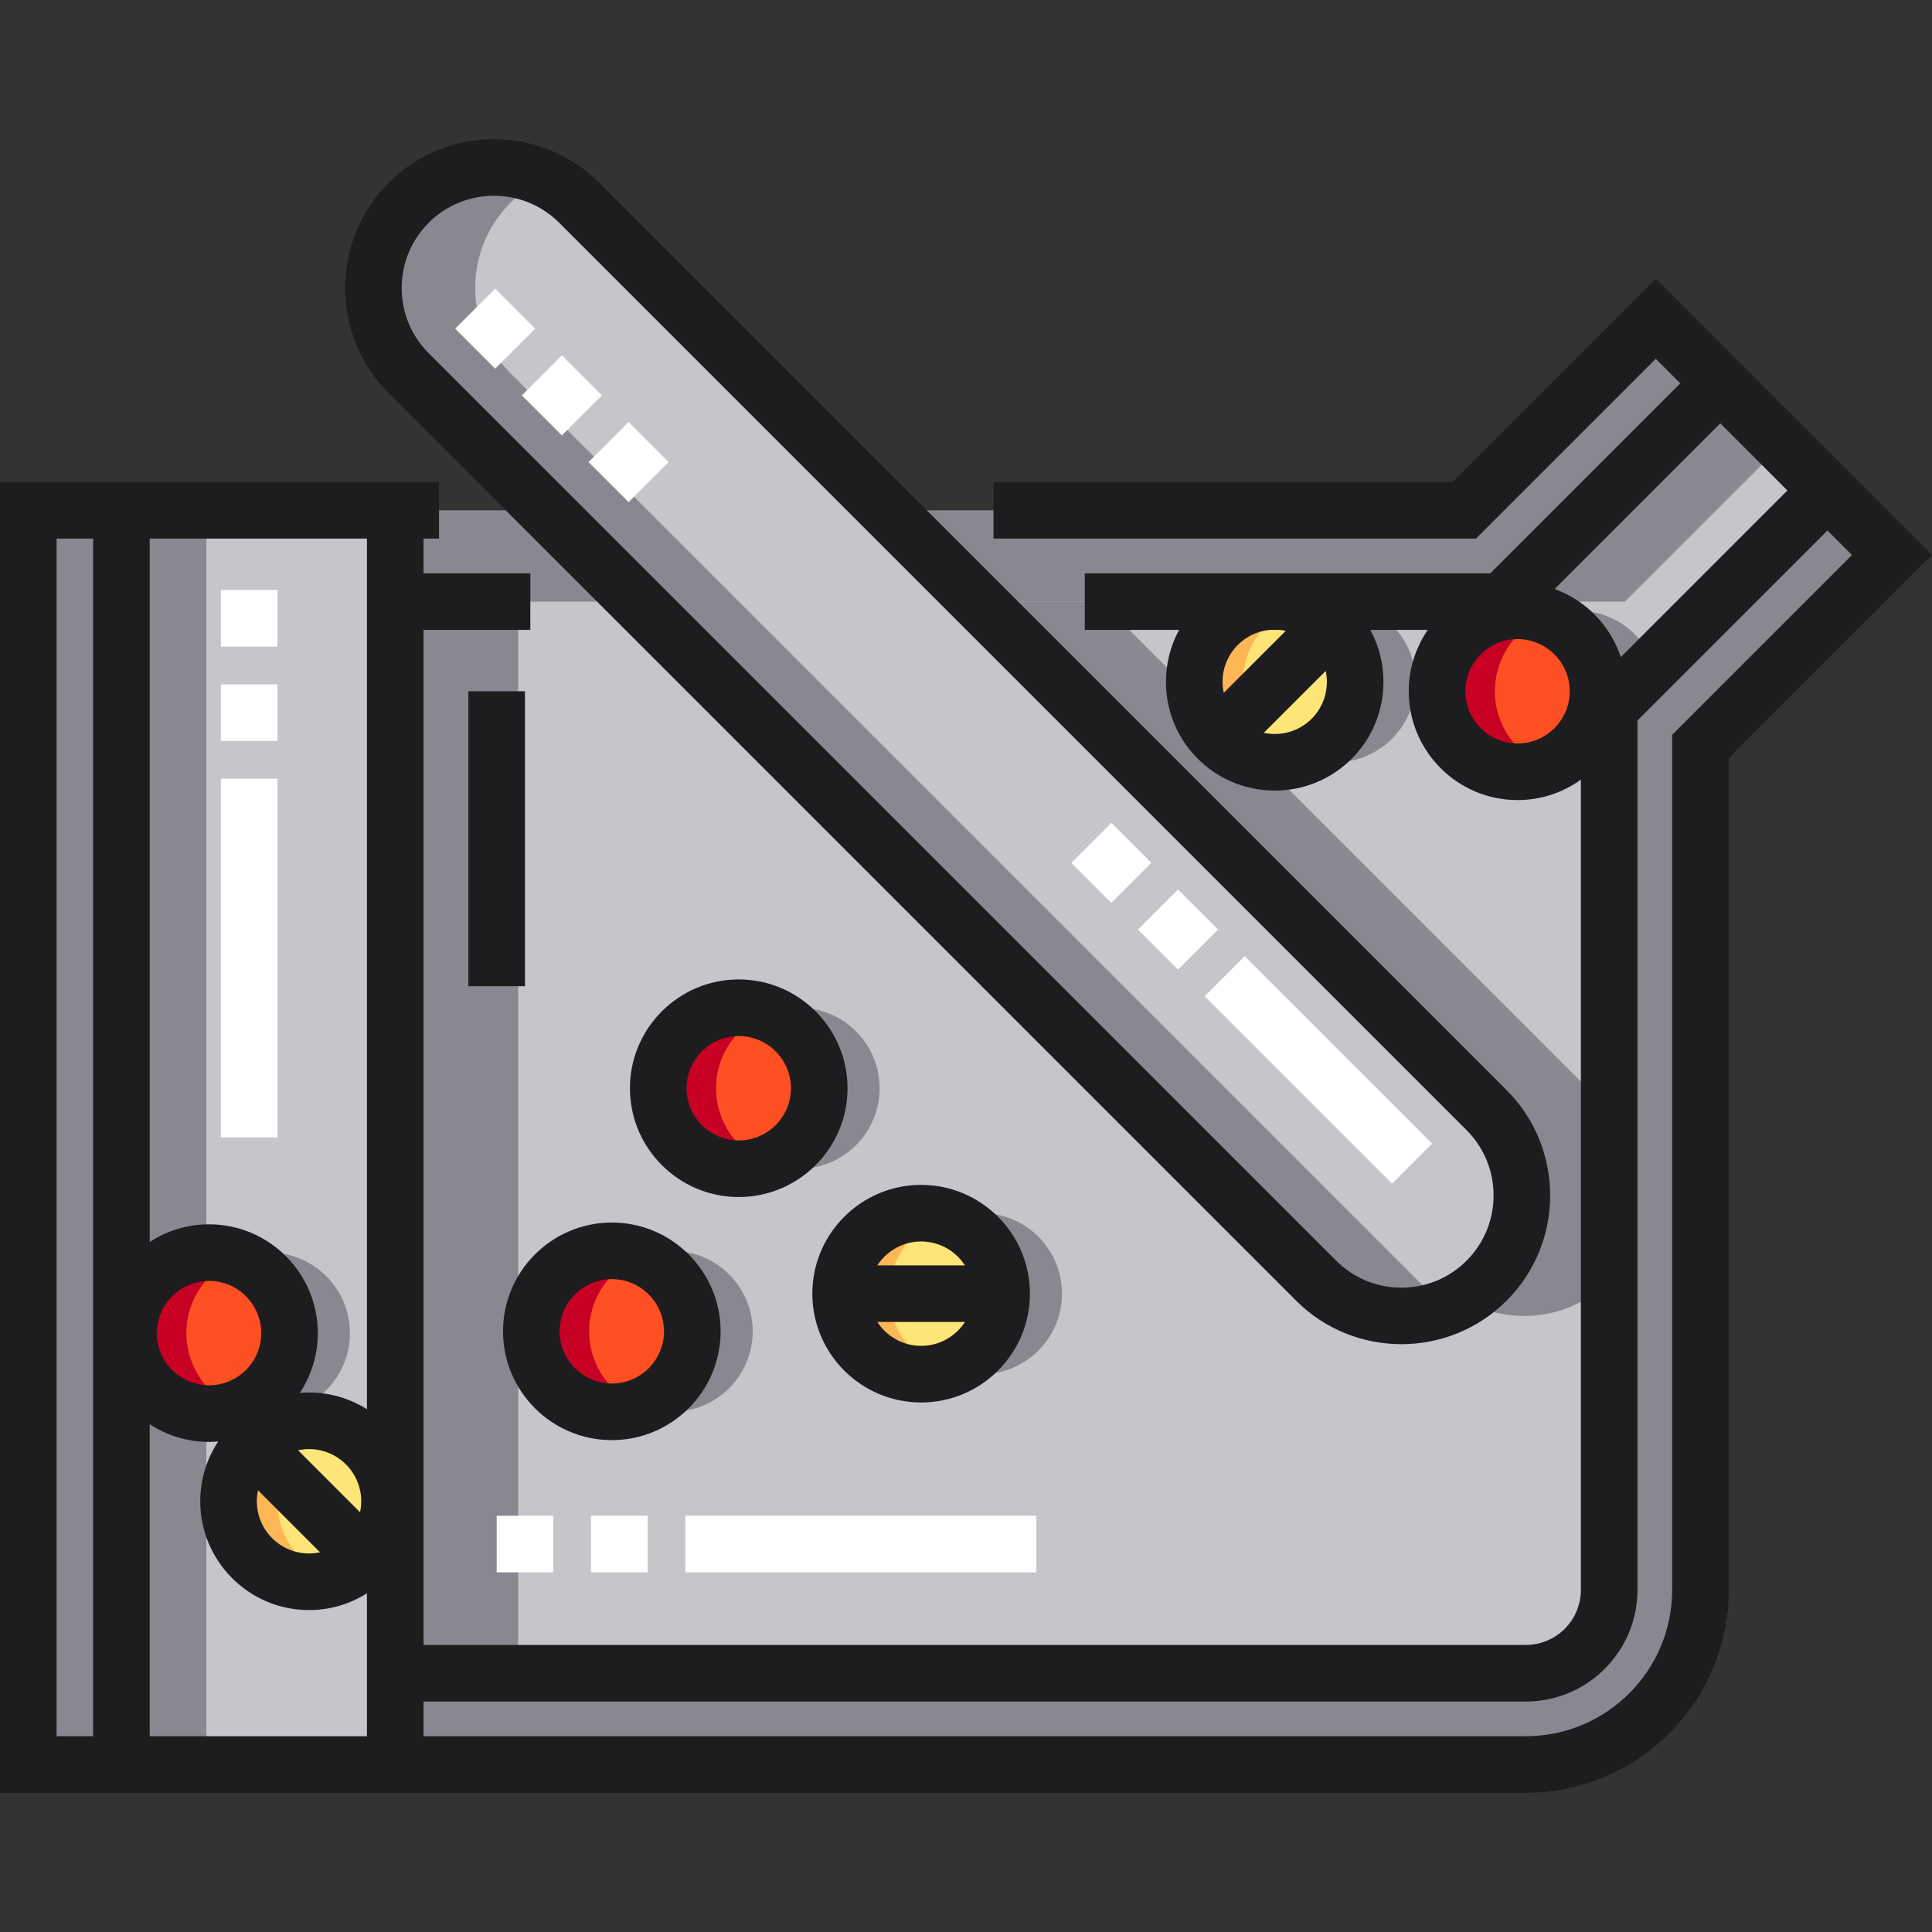 <?xml version="1.0" encoding="iso-8859-1"?>
<!-- Generator: Adobe Illustrator 19.0.0, SVG Export Plug-In . SVG Version: 6.00 Build 0)  -->
<svg version="1.1" id="Capa_1" xmlns="http://www.w3.org/2000/svg" xmlns:xlink="http://www.w3.org/1999/xlink" x="0px" y="0px"
	 viewBox="0 0 512 512" style="enable-background:new 0 0 512 512;" xml:space="preserve">
<rect x="0" y="0" width="512" height="512" fill="#333333" stroke="none"/>
<rect x="7.5" y="135.234" style="fill:#C6C5CA;" width="97.246" height="332.375"/>
<g>
	<rect x="7.5" y="135.234" style="fill:#898890;" width="47.188" height="332.375"/>
	<path style="fill:#898890;" d="M438.792,84.485l-50.753,50.753H235.003l158.965,158.965c12.476,12.476,12.476,32.706,0,45.183l0,0
		c-12.476,12.476-32.706,12.476-45.183,0L144.637,135.237h-39.893v332.375h299.625c25.556,0,46.272-20.717,46.272-46.272V197.839
		l50.753-50.753L438.792,84.485z"/>
	<rect x="7.5" y="135.234" style="fill:#898890;" width="24.674" height="332.375"/>
</g>
<path style="fill:#C6C5CA;" d="M393.968,339.385L393.968,339.385c-12.476,12.476-32.706,12.476-45.183,0L108.31,98.91
	c-12.476-12.476-12.476-32.706,0-45.183l0,0c12.476-12.476,32.706-12.476,45.183,0l240.475,240.475
	C406.445,306.68,406.445,326.909,393.968,339.385z"/>
<path style="fill:#898890;" d="M375.759,339.385L135.284,98.91c-12.476-12.476-12.476-32.706,0-45.183l0,0
	c2.72-2.72,5.809-4.846,9.105-6.38c-11.823-5.503-26.322-3.377-36.078,6.38l0,0c-12.476,12.476-12.476,32.706,0,45.183
	l240.475,240.475c9.757,9.757,24.255,11.883,36.078,6.38C381.568,344.231,378.479,342.105,375.759,339.385z"/>
<path style="fill:#C6C5CA;" d="M455.898,101.59l-57.838,57.838H259.193l134.775,134.775c12.476,12.476,12.476,32.706,0,45.183l0,0
	c-12.476,12.476-32.706,12.476-45.183,0L168.827,159.427h-64.083v283.995h299.625c12.175,0,22.082-9.906,22.082-22.082V187.819
	l57.838-57.838L455.898,101.59z"/>
<g>
	<polygon style="fill:#898890;" points="472.184,117.875 455.898,101.59 398.059,159.427 430.632,159.427 	"/>
	<rect x="104.745" y="159.423" style="fill:#898890;" width="32.572" height="283.997"/>
	<path style="fill:#898890;" d="M393.968,339.385L393.968,339.385c-1.935,1.935-4.056,3.568-6.306,4.903
		c12.224,7.254,28.245,5.647,38.788-4.818v-45.357L291.765,159.427h-32.572l134.775,134.775
		C406.445,306.68,406.445,326.909,393.968,339.385z"/>
	<circle style="fill:#898890;" cx="353.814" cy="180.692" r="21.332"/>
	<circle style="fill:#898890;" cx="418.161" cy="183.192" r="21.332"/>
	<circle style="fill:#898890;" cx="211.77" cy="288.398" r="21.332"/>
	<circle style="fill:#898890;" cx="178.142" cy="352.815" r="21.332"/>
	<circle style="fill:#898890;" cx="71.397" cy="353.295" r="21.332"/>
	<circle style="fill:#898890;" cx="97.896" cy="397.853" r="21.332"/>
	<circle style="fill:#898890;" cx="260.108" cy="342.835" r="21.332"/>
</g>
<circle style="fill:#FFE477;" cx="337.815" cy="180.692" r="21.332"/>
<g>
	<circle style="fill:#FF5023;" cx="402.162" cy="183.192" r="21.332"/>
	<circle style="fill:#FF5023;" cx="195.771" cy="288.398" r="21.332"/>
	<circle style="fill:#FF5023;" cx="162.143" cy="352.815" r="21.332"/>
	<circle style="fill:#FF5023;" cx="55.398" cy="353.295" r="21.332"/>
</g>
<g>
	<path style="fill:#C70024;" d="M396.159,183.196c0-9.077,5.679-16.809,13.669-19.89c-2.381-0.918-4.959-1.442-7.663-1.442
		c-11.781,0-21.332,9.551-21.332,21.332c0,11.781,9.551,21.332,21.332,21.332c2.705,0,5.282-0.524,7.663-1.442
		C401.838,200.006,396.159,192.273,396.159,183.196z"/>
	<path style="fill:#C70024;" d="M49.39,353.29c0-9.077,5.679-16.809,13.669-19.89c-2.381-0.918-4.959-1.442-7.663-1.442
		c-11.781,0-21.332,9.551-21.332,21.332s9.551,21.332,21.332,21.332c2.705,0,5.282-0.524,7.663-1.442
		C55.069,370.099,49.39,362.366,49.39,353.29z"/>
	<path style="fill:#C70024;" d="M195.772,309.727c2.705,0,5.282-0.524,7.663-1.442c-7.991-3.081-13.669-10.814-13.669-19.89
		c0-9.077,5.679-16.809,13.669-19.89c-2.381-0.918-4.959-1.442-7.663-1.442c-11.781,0-21.332,9.551-21.332,21.332
		C174.439,300.176,183.991,309.727,195.772,309.727z"/>
	<path style="fill:#C70024;" d="M156.134,352.817c0-9.077,5.679-16.809,13.669-19.89c-2.381-0.918-4.959-1.442-7.663-1.442
		c-11.781,0-21.332,9.551-21.332,21.332c0,11.781,9.551,21.332,21.332,21.332c2.705,0,5.282-0.524,7.663-1.442
		C161.813,369.626,156.134,361.894,156.134,352.817z"/>
</g>
<g>
	<circle style="fill:#FFE477;" cx="81.899" cy="397.853" r="21.332"/>
	<circle style="fill:#FFE477;" cx="244.109" cy="342.835" r="21.332"/>
</g>
<g>
	<path style="fill:#FFB655;" d="M235.69,342.836c0-9.53,6.251-17.594,14.874-20.331c-2.038-0.647-4.206-1.001-6.458-1.001
		c-11.781,0-21.332,9.551-21.332,21.332c0,11.781,9.551,21.332,21.332,21.332c2.252,0,4.42-0.354,6.458-1.001
		C241.941,360.431,235.69,352.366,235.69,342.836z"/>
	<path style="fill:#FFB655;" d="M73.483,397.856c0-9.53,6.251-17.594,14.874-20.331c-2.038-0.647-4.206-1.001-6.458-1.001
		c-11.781,0-21.332,9.551-21.332,21.332c0,11.781,9.551,21.332,21.332,21.332c2.252,0,4.42-0.354,6.458-1.001
		C79.733,415.45,73.483,407.385,73.483,397.856z"/>
	<path style="fill:#FFB655;" d="M335.65,195.781c-8.331-8.331-8.331-21.838,0-30.169c2.501-2.501,5.473-4.236,8.627-5.235
		c-7.352-2.33-15.712-0.595-21.542,5.235c-8.331,8.331-8.331,21.838,0,30.169c5.83,5.83,14.19,7.565,21.542,5.235
		C341.123,200.017,338.151,198.282,335.65,195.781z"/>
</g>
<g>
	<path style="fill:#FFFFFF;" d="M166.583,133.063l-10.606-10.606l10.606-10.606l10.606,10.606L166.583,133.063z M148.906,115.385
		l-10.606-10.606l10.606-10.606l10.606,10.606L148.906,115.385z M131.229,97.708l-10.606-10.606l10.606-10.606l10.606,10.606
		L131.229,97.708z"/>
	<path style="fill:#FFFFFF;" d="M73.54,301.425H58.54v-95.062H73.54V301.425z M73.54,196.364H58.54v-14.999H73.54V196.364z
		 M73.54,171.365H58.54v-14.999H73.54V171.365z"/>
	<path style="fill:#FFFFFF;" d="M274.622,416.686h-92.999v-14.999h92.999V416.686z M171.623,416.686h-14.999v-14.999h14.999V416.686
		z M146.624,416.686h-14.999v-14.999h14.999V416.686z"/>
	<path style="fill:#FFFFFF;" d="M368.919,313.685l-49.667-49.667l10.605-10.606l49.667,49.667L368.919,313.685z M312.181,256.947
		l-10.605-10.606l10.605-10.606l10.606,10.606L312.181,256.947z M294.505,239.27l-10.605-10.606l10.605-10.606l10.606,10.606
		L294.505,239.27z"/>
</g>
<g>
	<path style="fill:#1D1D1F;" d="M343.483,344.688c7.691,7.691,17.792,11.536,27.895,11.536c10.102,0,20.204-3.846,27.895-11.536
		c15.38-15.381,15.38-40.408,0-55.789L158.796,48.423c-15.381-15.381-40.408-15.38-55.789,0c-15.381,15.381-15.381,40.408,0,55.789
		L343.483,344.688z M113.613,59.03c4.767-4.767,11.027-7.149,17.289-7.149c6.26,0,12.522,2.384,17.288,7.149l240.475,240.476
		c9.533,9.533,9.533,25.044,0,34.576c-4.618,4.618-10.758,7.162-17.289,7.162c-6.531,0-12.67-2.543-17.288-7.162L113.613,93.607
		c-4.618-4.618-7.162-10.758-7.162-17.288C106.451,69.787,108.995,63.648,113.613,59.03z"/>
	<path style="fill:#1D1D1F;" d="M224.604,288.394c0-15.897-12.934-28.832-28.832-28.832c-15.898,0-28.832,12.934-28.832,28.832
		c0,15.898,12.934,28.832,28.832,28.832C211.669,317.226,224.604,304.292,224.604,288.394z M181.939,288.394
		c0-7.627,6.206-13.832,13.832-13.832c7.627,0,13.832,6.206,13.832,13.832c0,7.628-6.206,13.832-13.832,13.832
		C188.145,302.227,181.939,296.021,181.939,288.394z"/>
	<path style="fill:#1D1D1F;" d="M162.14,381.649c15.897,0,28.832-12.934,28.832-28.832c0-15.897-12.934-28.832-28.832-28.832
		c-15.898,0-28.832,12.934-28.832,28.832C133.308,368.715,146.242,381.649,162.14,381.649z M162.14,338.984
		c7.627,0,13.832,6.206,13.832,13.832c0,7.628-6.206,13.832-13.832,13.832c-7.628,0-13.832-6.206-13.832-13.832
		C148.307,345.19,154.513,338.984,162.14,338.984z"/>
	<path style="fill:#1D1D1F;" d="M244.107,371.669c15.897,0,28.832-12.934,28.832-28.832c0-15.897-12.934-28.832-28.832-28.832
		c-15.898,0-28.832,12.934-28.832,28.832C215.275,358.734,228.209,371.669,244.107,371.669z M244.107,356.669
		c-4.863,0-9.14-2.528-11.606-6.333h23.213C253.246,354.141,248.97,356.669,244.107,356.669z M244.107,329.004
		c4.863,0,9.139,2.528,11.606,6.333h-23.213C234.967,331.532,239.244,329.004,244.107,329.004z"/>
	<rect x="124.124" y="183.192" style="fill:#1D1D1F;" width="14.999" height="78.166"/>
	<path style="fill:#1D1D1F;" d="M394.953,151.928H287.476v14.999h25c-2.277,4.177-3.49,8.88-3.49,13.769
		c0,7.702,2.999,14.941,8.445,20.387c5.622,5.622,13.002,8.432,20.387,8.432c7.382,0,14.767-2.811,20.387-8.431l0,0
		c9.235-9.235,10.877-23.224,4.94-34.156h15.233c-3.18,4.634-5.045,10.238-5.045,16.269c0,15.897,12.934,28.832,28.832,28.832
		c6.26,0,12.054-2.011,16.786-5.413v214.725c0,8.041-6.542,14.582-14.582,14.582H112.244V166.927h28.301v-14.999h-28.301v-9.191
		h4.11v-14.999l0,0H0l0,0l0,0v347.374l0,0l0,0l0,0h404.369c29.65,0,53.772-24.122,53.772-53.772V200.945l53.86-53.86l0,0
		l-73.207-73.207l0,0l0,0l-53.86,53.86H263.286v14.999h127.859l47.647-47.647l6.499,6.499L394.953,151.928 M473.684,129.982
		l-44.153,44.153c-2.776-8.361-9.276-15.036-17.53-18.041l43.898-43.898L473.684,129.982z M339.121,166.927
		c0.545,0.051,1.081,0.138,1.61,0.251l-16.431,16.431c-0.202-0.948-0.314-1.921-0.314-2.913c0-3.695,1.439-7.169,4.052-9.782
		c2.303-2.303,5.276-3.691,8.479-3.988H339.121z M347.599,190.478c-3.439,3.439-8.25,4.675-12.685,3.729l16.414-16.414
		C352.274,182.228,351.038,187.039,347.599,190.478z M402.165,197.029c-7.627,0-13.832-6.206-13.832-13.832
		c0-7.628,6.206-13.832,13.832-13.832c7.628,0,13.832,6.206,13.832,13.832C415.998,190.824,409.793,197.029,402.165,197.029z
		 M55.397,367.122c-7.628,0-13.832-6.206-13.832-13.832s6.206-13.832,13.832-13.832s13.832,6.206,13.832,13.832
		C69.229,360.917,63.023,367.122,55.397,367.122z M95.418,400.768l-16.43-16.43c0.94-0.202,1.912-0.314,2.912-0.314
		c7.628,0,13.832,6.206,13.832,13.832C95.732,398.855,95.62,399.828,95.418,400.768z M68.381,394.943l16.43,16.43
		c-0.94,0.202-1.913,0.315-2.913,0.315c-7.627,0-13.832-6.206-13.832-13.832C68.067,396.856,68.179,395.883,68.381,394.943z
		 M97.245,142.737L97.245,142.737v230.727c-4.448-2.808-9.708-4.441-15.345-4.441c-0.82,0-1.629,0.043-2.432,0.11
		c3.005-4.55,4.761-9.995,4.761-15.844c0-15.897-12.934-28.832-28.832-28.832c-5.798,0-11.197,1.726-15.723,4.683V142.737H97.245z
		 M14.999,460.113V142.737h9.675v317.376H14.999z M97.245,460.113H39.673v-82.674c4.526,2.957,9.926,4.683,15.723,4.683
		c0.82,0,1.629-0.043,2.432-0.11c-3.005,4.55-4.761,9.995-4.761,15.843c0,15.898,12.934,28.832,28.832,28.832
		c5.638,0,10.898-1.633,15.345-4.441V460.113L97.245,460.113z M443.141,194.733v226.609c0,21.379-17.393,38.772-38.772,38.772
		H112.244v-9.191h292.125c16.311,0,29.582-13.27,29.582-29.582V190.926l50.339-50.339l6.499,6.499L443.141,194.733z"/>
</g>
<g>
</g>
<g>
</g>
<g>
</g>
<g>
</g>
<g>
</g>
<g>
</g>
<g>
</g>
<g>
</g>
<g>
</g>
<g>
</g>
<g>
</g>
<g>
</g>
<g>
</g>
<g>
</g>
<g>
</g>
</svg>
